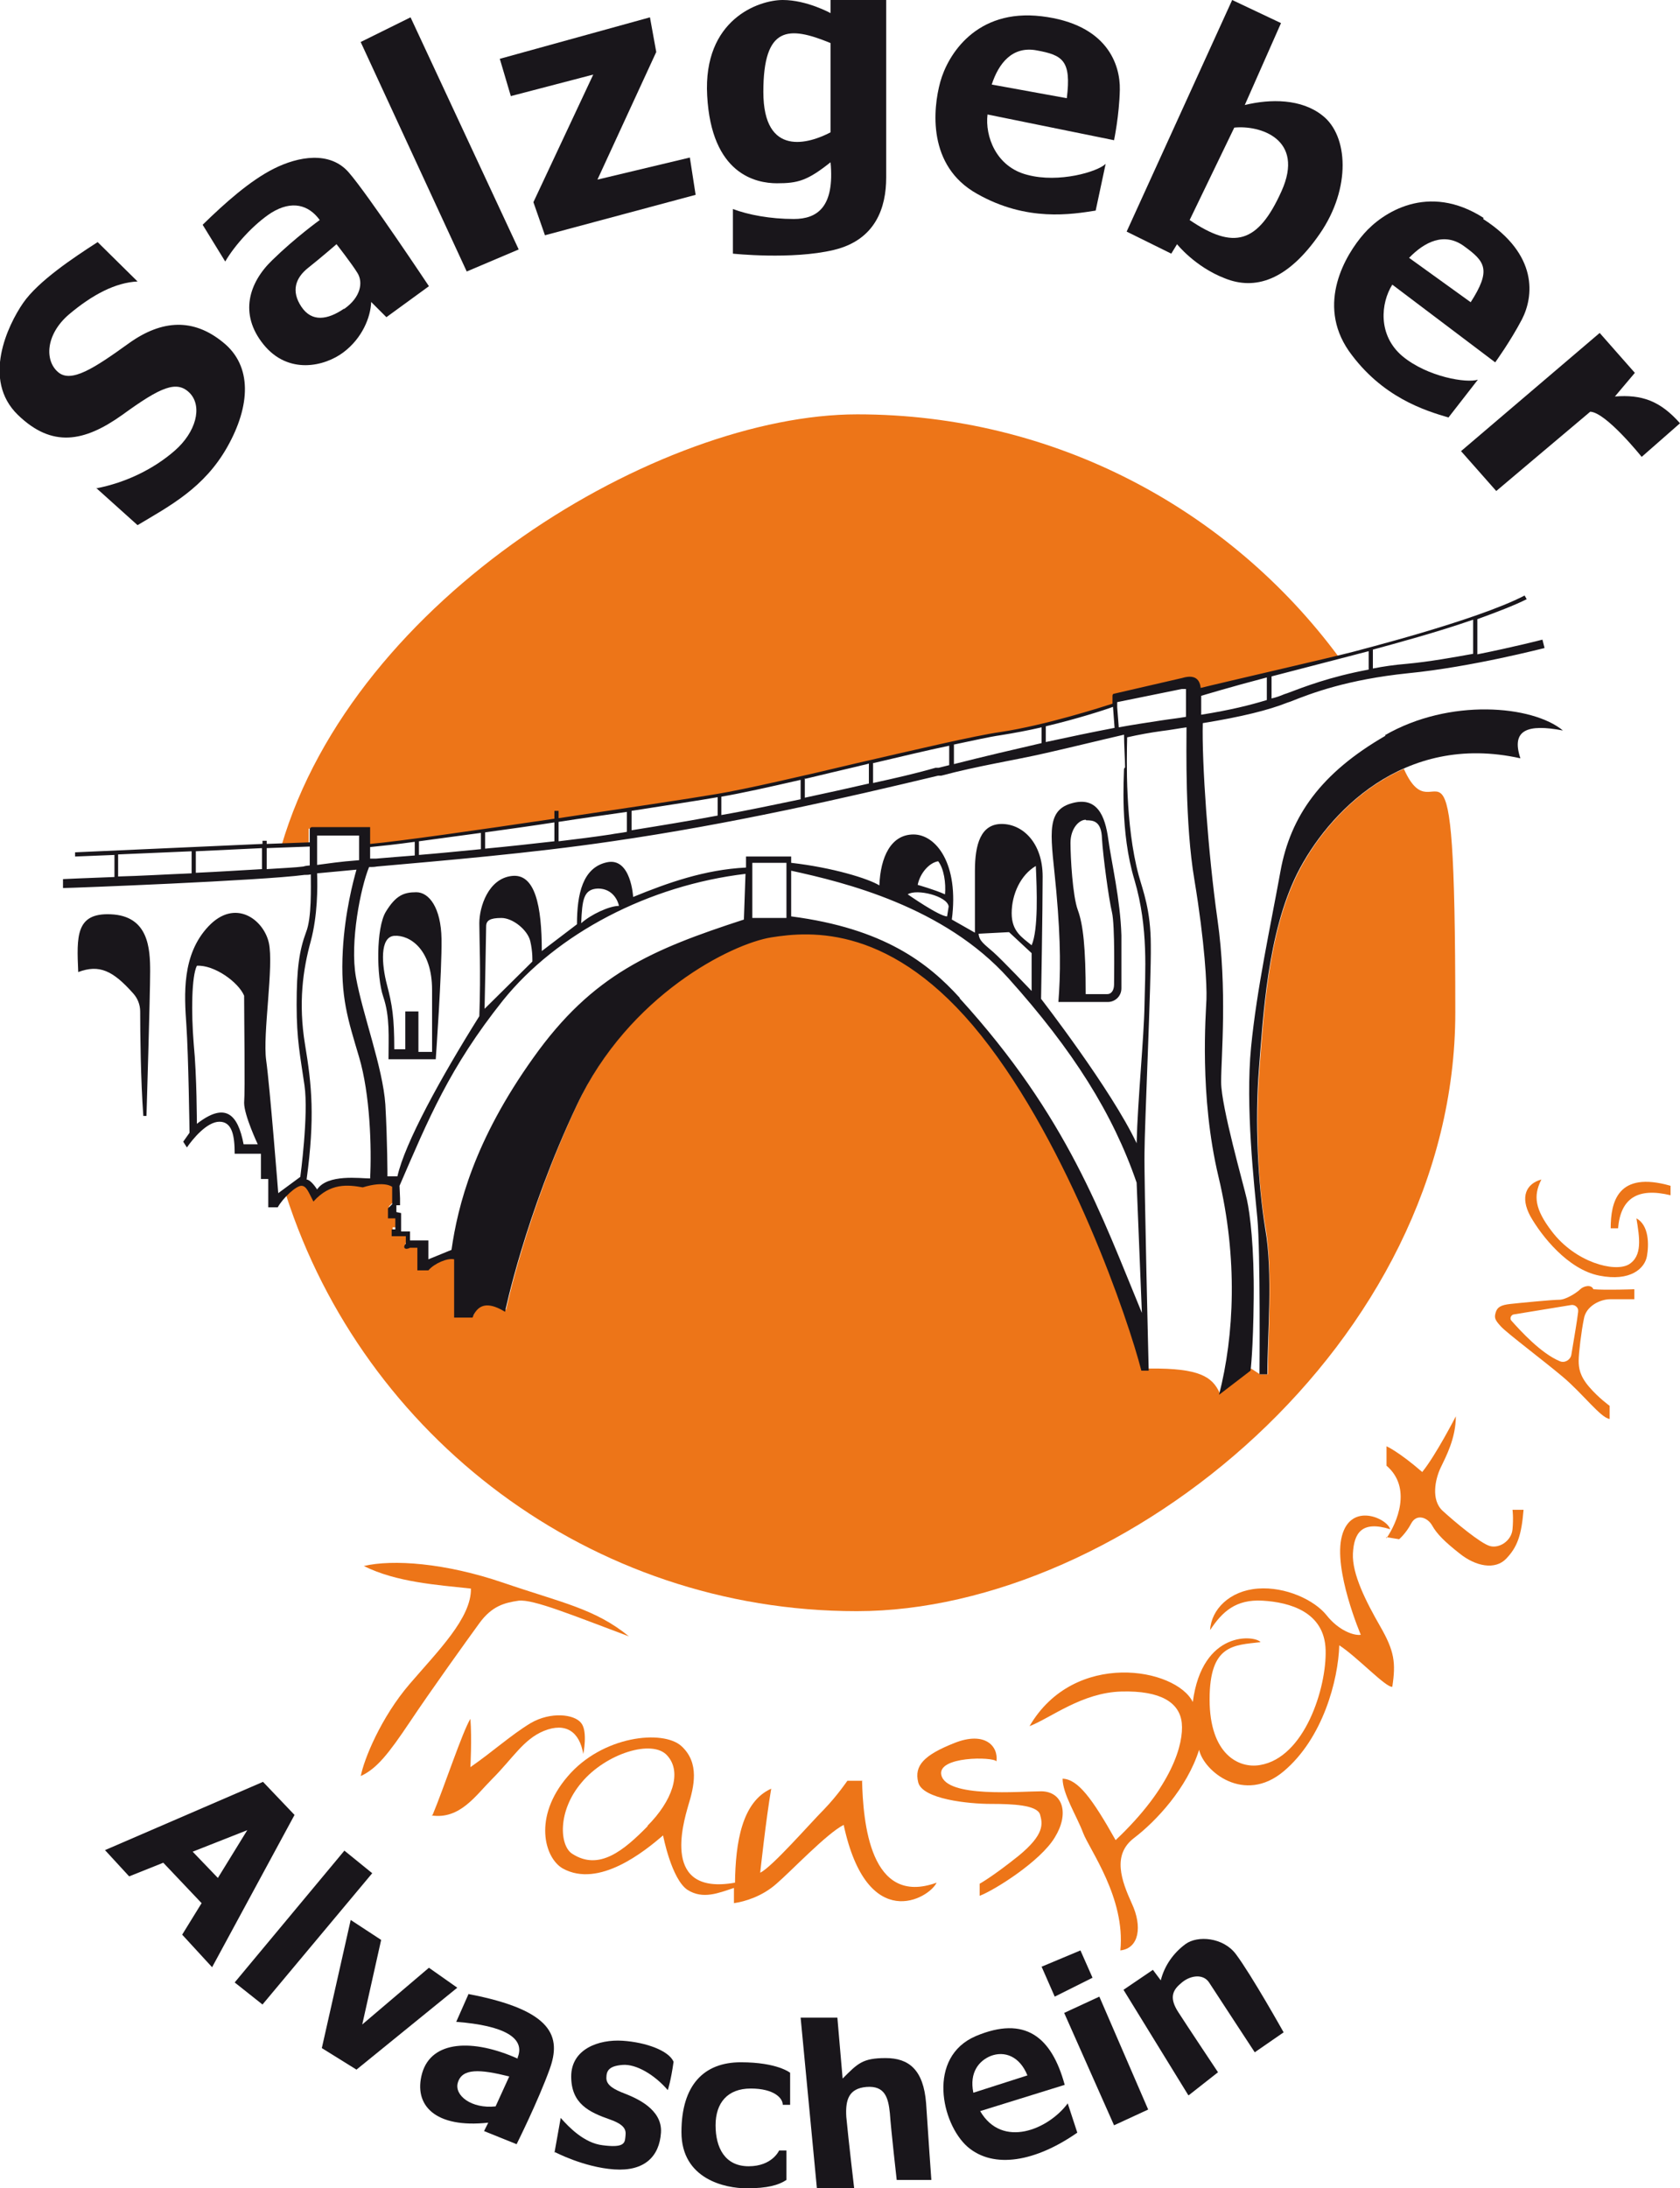 <?xml version="1.0" encoding="UTF-8"?>
<svg xmlns="http://www.w3.org/2000/svg" version="1.1" viewBox="0 0 320 416.7">
  <defs>
    <style>
      .cls-1 {
        fill: #ed7518;
      }

      .cls-2 {
        fill: #19161b;
      }
    </style>
  </defs>
  <!-- Generator: Adobe Illustrator 28.6.0, SVG Export Plug-In . SVG Version: 1.2.0 Build 709)  -->
  <g>
    <g id="Layer_1">
      <g>
        <g>
          <path class="cls-1" d="M68.7,338.3c.6-3.3,3.9-11.3,9.3-17.6,5.4-6.3,11.8-12.6,11.7-18.2-6.4-.7-14.2-1.2-20.4-4.3,5.5-1.3,15.5-.6,26.6,3.2,11.1,3.8,17.4,4.9,23.9,10.2-10.7-4-18.2-7.1-21-6.8-2.7.4-5.1,1-7.5,4.3-2.4,3.3-9.3,12.9-13.3,18.9-3.9,5.8-6.2,8.8-9.3,10.2Z"/>
          <path class="cls-1" d="M82.4,345.6c2.1-5,5.7-15.9,7.2-18.3.3,3.8,0,9.2,0,9.2,4.2-2.9,7.7-6.1,11.5-8.4,3.8-2.2,8.3-1.7,9.6,0,1.3,1.6.4,5.9.4,5.9-.7-4.2-3.3-6.1-7.5-4.4-3.9,1.6-5.9,5.2-9.9,9.2-3.1,3.1-6.1,7.7-11.5,6.9Z"/>
          <path class="cls-1" d="M189.8,335.4c.4-2.9-2.2-5.8-8-3.5-5.8,2.3-7.7,4.3-6.9,7.5.8,3.2,9.6,4.1,13.8,4.1s8.8.2,9.4,2c.5,1.8.9,3.8-4.1,7.9-5,4-7.4,5.3-7.4,5.3v2.3c2.9-1.1,11.6-6.6,14.3-11.1,2.8-4.5,1.6-8.7-2.5-8.8-4.1,0-18.1,1.3-19.1-3.1-.8-3.6,9.9-3.5,10.5-2.6Z"/>
          <path class="cls-1" d="M202.4,338.7c0,2.9,2.7,7.1,3.9,10.3s8.1,12.4,7.1,22.4c3.6-.4,4.2-4.6,2.2-8.9-2-4.4-3.8-9.3.4-12.5,4.2-3.2,10.1-9.5,12.4-16.8.9,4.1,8.6,10.4,16.1,4.1,7.5-6.3,10.4-17.4,10.6-24,3.4,2.2,8.9,8.1,10.1,7.9.7-4.6.4-6.8-2.3-11.5-2.7-4.7-5.4-10-5.2-13.9s1.7-6.3,7.1-4.6c-.6-2.1-7.5-5.2-9.2,1.3-1.7,6.4,3.6,18.8,3.6,18.8-1.3.2-4.2-.8-6.5-3.7-2.3-2.9-7.8-5.5-13.1-5.1-5.4.4-8.9,4-9.1,7.9,2.3-3.5,4.9-5.9,10-5.6,5.1.3,11.8,2.1,12,9.4.2,7.2-4,20.5-12.5,21.9-4,.7-9.6-2-9.6-12.5s4.6-10.3,9.7-10.9c-1-1.3-11.1-2.4-12.9,11.4-3.2-6.5-22.6-10-31.1,4.6,4.1-1.6,10-6.4,17.5-6.6,7.5-.2,11.1,2.1,11.5,6,.4,3.9-1.8,12.1-12.6,22.3-4.5-8-7.2-11.6-10.1-11.7Z"/>
          <path class="cls-1" d="M264.1,292.9c2-2.9,4.9-9.6,0-13.8v-3.7s2.3,1,6.8,4.9c2.6-3.2,6.4-10.6,6.4-10.6,0,4.2-1.9,7.7-2.9,9.8-1,2.1-1.9,6.1.4,8.2,2.3,2.1,7.2,6.2,9,6.7,1.8.5,4.1-1,4.3-3.2.2-2.2,0-3.7,0-3.7h2.1c-.4,4.9-1.2,7.1-3.3,9.3-2.1,2.2-5.8,1.5-8.9-1-2.8-2.2-4.3-3.7-5.2-5.3-.9-1.6-3-2.3-4-.4-1,1.9-2.3,3-2.3,3l-2.5-.4Z"/>
          <path class="cls-1" d="M303.5,245.5c-.4-1-1.9-.6-2.5,0s-2.7,2-4,2-7.5.6-9.3.8c-1.8.2-2.5.6-2.8,1.6-.3,1-.2,1.4,1,2.7,1.2,1.3,8,6.4,11.8,9.6s7.2,7.8,8.9,8v-2.5s-2.1-1.5-3.9-3.6c-1.8-2.1-2-3.6-2-5s.5-5.6,1-8c.4-2.4,3.1-3.7,5-3.7h4.6v-1.9s-5.4.2-7.8,0ZM300.6,249.8c-.2,1.7-.7,4.6-1.3,8.2-.2,1-1.3,1.6-2.2,1.2-3.6-1.5-7.5-5.8-9.2-7.7-.4-.4-.1-1.1.4-1.2l11-1.8c.7-.1,1.4.5,1.3,1.2Z"/>
          <path class="cls-1" d="M293.6,224.6c-2.9.8-4.1,3.3-2.1,7,2.1,3.7,7.1,10.1,13.1,11.3,6,1.2,8.7-1.4,9.1-3.7.4-2.2.4-5.9-2-7.2.6,3.7,1.2,7.2-1.5,8.8-2.7,1.5-10.1-.4-14.6-6.3-3.3-4.3-3.5-6.8-2.1-9.7Z"/>
          <path class="cls-1" d="M308.2,233.9h-1.4c0-5,1.3-11,11.4-8.1v1.8c-6.2-1.5-9.5.5-10,6.3Z"/>
          <path class="cls-1" d="M164.3,339.1h-2.9s-1.9,2.8-4.4,5.4c-2.6,2.6-10,11.1-12.2,12.1,0,0,1.1-10.2,2.1-16-5.6,2.5-6.8,10.3-6.9,17.9-14,2.5-9.9-11.2-8.9-14.7,1.1-3.6,2.2-8.1-1.3-11.3-3.5-3.2-15.1-2-21.7,5.8-6.6,7.7-4.4,15.5-.9,17.5,6.9,3.8,15.6-3.3,19.1-6.3,0,0,1.6,8.4,4.7,10.4,2.9,1.8,5.8.6,8.8-.4,0,1,0,1.9,0,2.9,2.1-.3,5.4-1.3,8.1-3.7,2.7-2.3,9.6-9.6,12.8-11.2,4.5,20.9,16.3,14,17.7,11-12.7,4.6-14-11.5-14.2-19.5ZM123.4,347.7c-4.6,4.7-9.3,8.6-14.4,5.3-2.4-1.5-2.9-8.1,1.8-13.6,4.6-5.5,13.5-8.3,16.3-5.1,2.9,3.2.9,8.7-3.8,13.4Z"/>
          <g>
            <path class="cls-1" d="M58.8,160.7v-2.9h10.4v3.2c9.7-.7,55.4-7.6,67.4-9.6,11.1-1.8,44.3-10.4,54-11.8,9.6-1.4,21.8-5.5,21.8-5.5v-1.8l12.8-2.7c1-.2,1.9.3,2.3,1.3l.5,1.3s18.7-4.9,27-7.1c-20.8-28.1-54.1-46.2-91.7-46.2s-95.8,34.7-109.7,82.2l5.3-.2Z"/>
            <path class="cls-1" d="M247.2,166.3c-5.7,11.3-6.5,27.1-7.3,37.2-.8,10-.3,22.1,1.2,30.5,1.4,8.5.4,20.4.4,27.7h-1.5l-1.7-1.1-6,4.6c-1.4-3-3.8-4.7-13.3-4.6h-1.4c-2.4-9.4-13.6-42.6-30.5-63.8-16.9-21.2-32.5-19.9-40-18.7-7.5,1.2-27.1,11-37,31.9-9.9,21-13.7,39.4-13.7,39.4-2.6-1.7-5-2-6.2,1.1h-3.5v-11.1c-1.3-.2-3.8.8-4.9,2.1h-2.1v-4.3h-1.4c-1,.5-1.5,0-.8-.8v-1.4h-2.7v-1.3h.7v-2.1h-1.4v-1.9l.8-.8v-3.3s-1.4-1.2-5.6.1c-2.8-.5-6.2-.9-9.4,2.7-.9-1.7-1.3-3-2.3-3s-2,1-3.1,2.2c14.8,45.9,57.9,79.2,108.7,79.2s114-51,114-114-3.5-32.2-9.8-46.4c-9.9,4.4-16.7,12.9-20.2,19.9Z"/>
          </g>
        </g>
        <g>
          <path class="cls-2" d="M18.3,92.9l7.9,7.1c6.2-3.7,12.7-7.1,17.1-14.9s4.8-15.4-.8-19.9c-5.6-4.6-11.6-4.4-18,.2-6.4,4.6-11,7.7-13.5,5.4-2.5-2.2-2.3-7.1,2.1-10.9,4.5-3.8,8.9-6.1,13.1-6.3l-7.6-7.5c-4.5,2.9-11.3,7.4-14.2,11.6-2.9,4.2-7.9,14.6-1,21.3,6.5,6.3,12.6,5.2,19.9,0,7.3-5.3,10.4-6.7,12.9-4.1,2.4,2.6,1.1,7.4-2.9,10.9-4,3.5-9.3,6.1-15,7.2Z"/>
          <path class="cls-2" d="M66.4,32.8c-3.6-4.1-9.6-3-14.2-.7-4.6,2.3-9.4,6.6-13.6,10.7l4.3,7c1.8-3.1,5.4-7.1,8.8-9.3,3.9-2.4,7.1-1.5,9.2,1.4,0,0-4.6,3.3-9,7.6-4.5,4.3-6.4,10.3-1.7,16.1,4.7,5.8,11.6,4.2,15.2,1.5,3.6-2.7,5.2-6.7,5.3-9.6l2.9,2.9,8.1-5.9s-11.7-17.6-15.3-21.7ZM65.5,58.8c-3.1,2.1-6.1,2.6-8.1-.4-2-3-1.1-5.5,1.3-7.4,2.4-1.9,5.4-4.5,5.4-4.5,0,0,2.9,3.7,4,5.5,1.1,1.8.6,4.6-2.5,6.8Z"/>
          <polygon class="cls-2" points="68.7 8 78.2 3.3 98.8 47.5 88.9 51.7 68.7 8"/>
          <polygon class="cls-2" points="97.3 18.3 95.2 11.2 123.8 3.3 125 9.9 113.8 34.2 131.4 30 132.5 37.1 103.8 44.8 101.6 38.5 113 14.2 97.3 18.3"/>
          <path class="cls-2" d="M168.9,0h-10.7v2.5s-4.5-2.5-9.1-2.5-15.2,3.7-14.4,18.2c.8,15,9.3,16.7,13.3,16.7s5.8-.5,10.2-4c.8,8.5-2.5,10.8-7,10.8s-8.7-.8-11.6-1.9v8.5s11.2,1.2,19.2-.7c8-1.9,10-8.1,10-13.8V0ZM158.2,25.2c-4,2.1-12.8,4.9-12.8-7.7s4.8-12.6,12.8-9.3v17Z"/>
          <path class="cls-2" d="M198.4,3.1c-12.5-1.5-17.9,7.4-19.3,12.5-1.4,5.1-2.5,16,7,21.3,9.5,5.4,18.1,3.9,22.6,3.2l1.9-8.9c-1.5,1.5-8.9,3.7-14.9,2.1-6-1.5-8.1-7.4-7.6-11.5l24.1,4.9s1-4.8,1.1-9.6c.1-4.8-2.4-12.5-14.9-14ZM203.2,18.7l-14.3-2.6c1.3-4,3.9-7.4,8.6-6.5,4.9.9,6.6,1.9,5.7,9.1Z"/>
          <path class="cls-2" d="M282.6,41.5c-10.6-6.8-19.3-1-22.8,3-3.5,4-9.1,13.3-2.9,22.3,6.3,8.9,14.6,11.4,19,12.7l5.6-7.2c-2.1.7-9.6-.5-14.4-4.5-4.7-4-4.1-10.1-1.9-13.6l19.6,14.8s2.9-4,5.1-8.2c2.2-4.3,3.2-12.3-7.4-19.1ZM280.2,57.6l-11.8-8.5c2.9-3,6.7-5,10.5-2.2,4,2.9,5.2,4.5,1.2,10.7Z"/>
          <path class="cls-2" d="M251.9,22c-4-3.2-9.9-3.2-14.8-2l6.9-15.6-9.3-4.4-20.1,44.1,8.5,4.2,1.1-1.8s3.4,4.3,9.1,6.5c5.7,2.3,11.9.5,18.1-8.5,6-8.7,5.4-18.7.5-22.5ZM244.1,36.4c-4.5,10-9.1,11.2-17.5,5.5l8.5-17.6c4.8-.5,13.5,2.1,9,12.1Z"/>
          <path class="cls-2" d="M278.3,85.9l26.4-22.5,6.7,7.6-3.8,4.5c5.1-.4,8.6.8,12.4,5.1l-7.3,6.4s-6.8-8.5-9.8-8.6c-5,4.2-17.9,15.1-17.9,15.1l-6.8-7.7Z"/>
          <polygon class="cls-2" points="44.7 377.5 65.6 352.4 70.9 356.7 50 381.7 44.7 377.5"/>
          <polygon class="cls-2" points="61.3 390 66.8 365.6 72.6 369.4 69 385.5 81.7 374.7 87.1 378.5 67.9 394.1 61.3 390"/>
          <path class="cls-2" d="M105.6,410l1.2-6.7c1.6,1.8,4.5,4.8,8,5.2,3.8.5,4.2-.3,4.3-1.4.1-1.1.5-2.3-2.9-3.5-4-1.4-7.4-3-7.4-8.2s5.2-7.1,9.8-6.8c4.5.3,8.8,1.9,9.7,4-.5,3.6-1.1,5.4-1.1,5.4-2.5-2.9-6-5-8.6-4.8-2.6.2-3.1,1.1-3.1,2.5s1.5,2.2,3.6,3c2,.8,7.1,2.9,6.8,7.4s-3.1,7.4-8.9,7c-5.8-.4-11.3-3.3-11.3-3.3Z"/>
          <path class="cls-2" d="M149.8,409.5v5.6c-1.5,1-3.6,1.6-7.6,1.6s-12.4-1.7-12.4-10.7,4.3-13.3,11.3-13.3,9.4,2,9.4,2v6.1h-1.4c0-1.3-1.7-3.1-6.1-3.1s-6.7,2.7-6.7,7,1.8,7.8,6.3,7.8,5.8-3,5.8-3h1.3Z"/>
          <path class="cls-2" d="M155.6,416.7l-3.1-32.5h7l1,11.6c2.9-2.9,3.8-3.9,8.2-3.9s7.2,2.2,7.7,8.6c.4,6.3,1,14.6,1,14.6h-6.6s-1.1-9.7-1.3-12.7c-.3-2.9-.9-5.3-4.5-5-3.3.3-4,2.4-3.8,5.7.4,4.3,1.5,13.6,1.5,13.6h-7.1Z"/>
          <polygon class="cls-2" points="202.7 383.3 209.4 380.2 218.7 401.7 212.2 404.7 202.7 383.3"/>
          <polygon class="cls-2" points="200.9 380.2 198.4 374.5 205.8 371.4 208.1 376.6 200.9 380.2"/>
          <path class="cls-2" d="M226.3,398.9l-12.3-20,5.6-3.8,1.5,2c.7-2.8,2.4-5.2,4.7-6.9,2.3-1.7,7.2-1.3,9.6,1.9,3,4,9.1,14.9,9.1,14.9l-5.5,3.8s-7.8-11.9-8.7-13.3c-1.2-1.8-3.8-1.3-5.4.2-1.7,1.4-2.1,2.9-.5,5.4,1.6,2.5,7.6,11.5,7.6,11.5l-5.6,4.4Z"/>
          <path class="cls-2" d="M50.1,339.3l-30.1,13,4.6,5,6.5-2.6,7.3,7.7-3.7,6,5.7,6.2,15.7-29-6.1-6.4ZM41.5,357.6l-4.8-5,10.4-4.1-5.6,9.1Z"/>
          <g>
            <path class="cls-2" d="M89.2,379.8l-2.3,5.2c9.2.7,13.2,3.1,11.7,6.8,0,0,0,.1,0,.2-8.5-3.8-16.4-3.5-18.2,2.8-1.7,6.1,2.5,10.5,12.6,9.4-.5,1-.8,1.6-.8,1.6l6.2,2.5s4.1-8.2,6.3-14.3c2.2-6.1.8-11.2-15.5-14.3ZM87.2,396.6c.8-2.8,4.2-2.6,9.8-1.2-.8,1.8-1.8,3.9-2.6,5.7-4.6.5-7.9-2.1-7.2-4.5Z"/>
            <path class="cls-2" d="M203.4,400.5c-3.7,5-12.5,8.7-16.7,1.5l16.1-5c-2.5-9.2-7.6-13.2-16.9-9.3-9.4,4-6.6,16.7-1.6,21.1,5,4.3,13,2.8,20.9-2.7l-1.8-5.5ZM188.7,391.5c2.6-1,5.5,0,7,3.7l-10.3,3.3c-.8-3.9,1.1-6.1,3.3-7Z"/>
          </g>
          <g>
            <path class="cls-2" d="M21.1,174.1c-6.7-.3-6.5,4.2-6.2,11,4-1.5,6.6-.3,10.5,4.1.8.9,1.3,2.1,1.3,3.4,0,3.9.1,13.2.6,19.9h.6s.7-23.1.7-27.5-.3-10.6-7.5-10.9Z"/>
            <path class="cls-2" d="M79.3,169.9c-2.4,0-3.9.6-5.8,3.7-1.9,3.1-1.8,12.4-.5,16.2,1.3,3.8,1,7.7,1,11.9h9s1.2-16.9,1.1-22.9c-.1-6-2.4-8.9-4.8-8.9ZM82.4,200.3h-2.7v-7.7h-2.5v7.2h-2.1c0-6.1-.4-8.5-1.4-12.3-1-3.8-1.4-9.1,1.4-9.3,2.9-.2,7.2,2.5,7.2,10.3v11.8Z"/>
            <path class="cls-2" d="M201.5,190.8h9.5c1.4,0,2.6-1.1,2.6-2.6,0-2.4,0-6.1,0-10.1-.2-6.8-1.9-13.9-2.5-18.3s-2.1-8.3-7.1-6.8c-5.1,1.5-3.7,6.7-2.8,16.7.9,10,.8,15.9.4,21.1ZM206.9,156.2c1.3,0,2.9.1,3,3.5.2,3.4,1.3,11.5,1.9,14s.4,12.9.4,13.8-.4,1.8-1.3,1.8h-4.1c0-8.9-.5-13.3-1.5-16-1-2.7-1.4-10.1-1.4-12.8s1.6-4.4,2.9-4.4Z"/>
            <path class="cls-2" d="M232.6,205.8c0-4.5,1.2-17.4-.7-30.7-1.8-12.7-3-30-2.8-37.4,7.4-1.2,12.6-2.5,16.1-3.9l.6-.2c4-1.6,10.8-4.2,22.4-5.4,12.2-1.2,25.9-4.8,26-4.8l-.4-1.6c0,0-5.4,1.4-12.4,2.8v-6.7c3.6-1.3,7-2.6,9.4-3.8l-.4-.7c-9.2,4.8-32.4,10.6-32.6,10.7-4.6,1.2-26,6.1-29.1,6.9-.2-2-1.5-2.5-3.5-1.9l-13,3c-.2,0-.3.2-.3.4v1.5c-1.9.6-12.7,4.1-21.4,5.4-4.9.7-16.3,3.4-27.2,5.9-10.5,2.5-21.4,5-26.8,5.9-5.3.9-17.4,2.7-30.1,4.6v-1.4h-.8v1.5c-14.9,2.2-29.5,4.3-35.1,4.8v-3.2c-.3,0-1,0-1.3,0h-9.8c-.2,0-.4.2-.4.4v2.5l-8.2.3v-.6h-.8v.6l-35.7,1.6v.8s7.5-.3,7.5-.3v4.2c-5.7.2-9.7.4-9.8.4v1.7c1.6,0,37.7-1.4,46-2.5.4,0,.8,0,1.2-.1,0,2.3.2,8.3-.9,11-1.3,3.5-1.8,7-1.8,13.8s.7,9.8,1.5,15.4c.8,5.6-.8,17.4-.8,17.4l-4.2,3.1s-1.6-20.3-2.3-25.3c-.7-5,1.5-18,.5-22.4s-6.4-8.5-11.5-3.1c-5.1,5.4-4.6,13-4.2,18.8.4,5.7.6,20.5.6,20.5l-1.2,1.7.7,1.1c1.1-1.6,3.8-4.9,6.2-4.9s2.9,2.6,2.9,6.1h5v4.8h1.4v5.4h1.8c1-1.8,3.5-4.1,4.5-4.1s1.4,1.3,2.3,3c3.2-3.6,6.6-3.2,9.4-2.7,4.2-1.3,5.6-.1,5.6-.1v3.3l-.8.8v1.9h1.4v2.1h-.7v1.3h2.7v1.4c-.7.8-.1,1.3.8.8h1.4v4.3h2.1c1.1-1.3,3.6-2.4,4.9-2.1v11.1h3.5c1.2-3.1,3.6-2.7,6.2-1.1,0,0,3.8-18.5,13.7-39.4,9.9-21,29.5-30.7,37-31.9s23.1-2.5,40,18.7c16.9,21.2,28.1,54.4,30.5,63.8h1.4s-.9-36.6-.8-41.5c0-4.9,1.3-32.8,1.2-39.5,0-6.7-1.5-10.4-2.3-13.3-2.6-9.6-2.3-22.1-2.2-26.3,2.2-.5,4.4-.9,6.6-1.2,1.7-.2,3.2-.5,4.7-.7,0,3.6-.3,18.4,1.5,29,2,12.1,2.4,20.1,2.3,22.8-.1,2.7-1.4,18.3,2.3,33.8,3.7,15.5,3,30.2.1,41.5l6-4.6s.5-3.8.6-13.7c.1-9.9-.7-16.2-1.3-18.9-.6-2.7-4.9-17.7-4.9-22.3ZM36.5,166.3c-4.9.2-9.8.5-14,.6v-4.2l14-.6v4.1ZM49.9,165.5c-3.7.2-8.1.5-12.6.7v-4.1l12.6-.6v4ZM59,164.8c-.2,0-1,.1-1.2.2-1.5.2-4,.3-7,.5v-4l8.2-.3v3.6ZM46.4,217.9c-1.1-5.8-3.5-8.1-8.9-3.9,0,0,0-9.1-.6-15.2-.5-6.1-.4-12.9.6-14.9,3.3-.2,7.9,3.1,9,5.7,0,4.4.2,18,0,20.4,0,2.4,2.6,7.9,2.6,7.9h-2.8ZM261.5,123.7c4.4-1.2,12.2-3.3,19.1-5.7v6.5c-3.9.7-8.3,1.5-12.6,1.9-2.4.2-4.5.5-6.5.9v-3.6ZM242.2,128.8c6.6-1.7,13.5-3.5,15.8-4.1,0,0,1.1-.3,2.7-.7v3.5c-7.5,1.4-12.3,3.3-15.5,4.5l-.6.2c-.7.3-1.5.6-2.4.8v-4.3ZM241.3,129v4.3c-3.3,1-6.9,1.9-12.5,2.8v-3.6s5.6-1.7,12.5-3.5ZM199.2,138.3c5.9-1.4,11.2-3.1,12.8-3.7l.3,4c-4.2.8-8.5,1.7-13.1,2.7v-3ZM181.6,141.8c3.8-.8,6.9-1.5,9-1.8,2.5-.4,5.2-.9,7.8-1.5v3c-5.2,1.2-10.8,2.5-16.7,4v-3.7ZM166.4,145.3c5.1-1.2,10.1-2.4,14.4-3.3v3.7c-.7.2-1.3.3-2,.5h-.6c-3.8,1.1-7.8,2-11.9,2.9v-3.8ZM153.4,148.3c3.3-.8,6.7-1.6,10.1-2.4.7-.2,1.4-.3,2-.5v3.8c-3.9.9-8,1.8-12.2,2.7v-3.7ZM137.4,151.7c3.6-.6,9-1.8,15.1-3.2v3.7c-4.9,1-9.9,2.1-15.1,3v-3.5ZM120.3,154.4c7-1.1,13-2,16.4-2.6v3.5c-5.3,1-10.8,1.9-16.4,2.8v-3.8ZM106.4,156.5c4.5-.7,8.9-1.3,13-1.9v3.8c-1,.2-2.1.3-3.1.5-3.3.5-6.6.9-9.9,1.3v-3.6ZM92.4,158.5c4.3-.6,8.7-1.2,13.2-1.9v3.6c-4.4.5-8.9,1-13.2,1.4v-3.1ZM79.8,160.2c3.5-.5,7.5-1,11.8-1.6v3.1c-4.1.4-8.1.8-11.8,1.1v-2.6ZM70.5,161.3c2-.2,4.9-.5,8.5-1v2.6c-2.6.2-5.1.4-7.4.6-.4,0-.7,0-1.1,0v-2.3ZM60.4,160.7v-1.6h8v4.7c-4,.3-5.6.6-8,.9v-4ZM70.5,224.4c-1.9,0-8.1-.9-10.1,2.1,0,0-1.1-1.8-2-1.9,1.6-11.8,1-17.9-.3-25.7-1.3-7.9-.4-14.3,1.1-19.7,1.3-4.9,1.3-10.2,1.2-12.9,2-.2,4.5-.4,7.5-.7-.6,2.1-2.2,8.1-2.6,15.3-.5,9,1,13.3,3.1,20.4,2.1,7.1,2.4,17.2,2.1,23.1ZM141.7,175.1c-17.5,5.7-28.8,10.4-40.1,26.3-11.3,15.8-14.4,28.2-15.6,36.6l-4.4,1.8v-3.6h-3.5v-1.7h-1.7v-3.5s-.9-.2-.9-.2v-1.3h.7v-1.3s-.1-2.4-.1-2.4c5.5-12.7,9.5-22.5,19.7-35.3,10.3-12.8,27.8-21.9,46.2-24.1l-.3,8.5ZM92.3,192.1s.3-14.6.3-15.7.7-1.6,2.9-1.6,5,2.3,5.5,4.4c.5,2.1.4,3.9.4,3.9l-9.1,9ZM110.7,175.8c.2-4.4.4-6.5,3.2-6.6,2.8,0,3.8,2.3,4,3.3-1.8,0-5.3,1.6-7.2,3.3ZM149.8,174.8h-6.5c0,.1,0-10.5,0-10.5h6.5v10.5ZM182.8,190c-6-6.6-14.4-13.2-32.1-15.5v-8.7c10.1,2.2,29.1,6.8,41.4,20.5,12.3,13.7,19.9,25.8,24.4,38.9l1,24.8c-7.7-18.6-14.1-37.3-34.7-59.9ZM180.7,172.6l-.3,1.9c-1.5,0-7.5-4.2-7.5-4.2,1.7-1.1,7.5.3,7.8,2.3ZM174.8,168.5c.4-2.1,2.1-4.2,3.9-4.5,1.1,1.4,1.5,4.2,1.3,6.3-2-.9-5.2-1.8-5.2-1.8ZM196.5,181.4v7.3s-5.6-5.9-7.3-7.4c-1.7-1.5-2.7-2.1-2.8-3.5l5.8-.3,4.3,4ZM192.7,173.9c0-3.6,1.7-7.3,4.6-9,.2,4.5.5,12.1-.8,15.1-1.8-1.5-3.8-2.6-3.8-6.1ZM214.1,146.4c0,1.5-.8,12,2,21.2,2.7,9.2,2,17.6,1.9,23.8-.1,6.2-1.3,18.1-1.5,26.3-4.8-10.2-18.2-27.5-18.2-27.5,0,0,.3-16.9.3-23.3s-3.8-10-7.8-10-5.1,3.9-5.1,8.9v11.8l-4.4-2.5c1.4-10.6-3-16.2-7.3-16.2s-6.3,4.3-6.5,9.7c-2.1-1.3-8.9-3.4-16.8-4.3v-1.2h-8.6v2.1c-7.9.4-14.9,2.9-21.5,5.6,0,0-.4-7.6-5-6.6-4.6,1-5.7,6-5.7,11.8l-6.7,5.1c0-8.7-1.3-14.8-5.7-14.3-4.5.5-6.2,5.9-6.2,9s.3,9.1,0,17.7c-7.4,11.8-14.2,24.2-15.6,30.5h-1.9s0-6.6-.4-13.7c-.5-7.1-4.3-17-5.6-24.2-1.2-6.7.9-17.1,2.5-21,.5,0,1,0,1.5-.1,12.3-1.1,29.2-2.5,44.8-4.8,22.8-3.3,44.1-8.2,62.1-12.5h.6c7.1-1.9,13.8-2.9,19.9-4.3,5.3-1.2,10.1-2.4,14.9-3.5,0,1.7.2,5.1.2,6.2ZM225.9,136.5c-1.7.3-2.9.4-4.8.7-2.6.4-5.3.8-8,1.3l-.3-3.8v-1l12.3-2.5c.3,0,.8,0,.8,0v5.3Z"/>
            <path class="cls-2" d="M263.9,140.1c-12.3,7.1-18.1,15.3-20,25.8s-4.5,22.3-5.6,33.5c-1.1,11.2.6,26.3,1.2,32.6.6,6.3.4,29.7.4,29.7h1.5c0-7.3,1.1-19.2-.4-27.7-1.4-8.5-2-20.5-1.2-30.5.8-10,1.6-25.8,7.3-37.2,5.7-11.3,20.1-26.9,42.5-21.9-1.8-5.4,1.3-6.6,8.1-5.3-5.8-4.8-21.6-6.2-33.9.9Z"/>
          </g>
        </g>
      </g>
    </g>
  </g>
</svg>